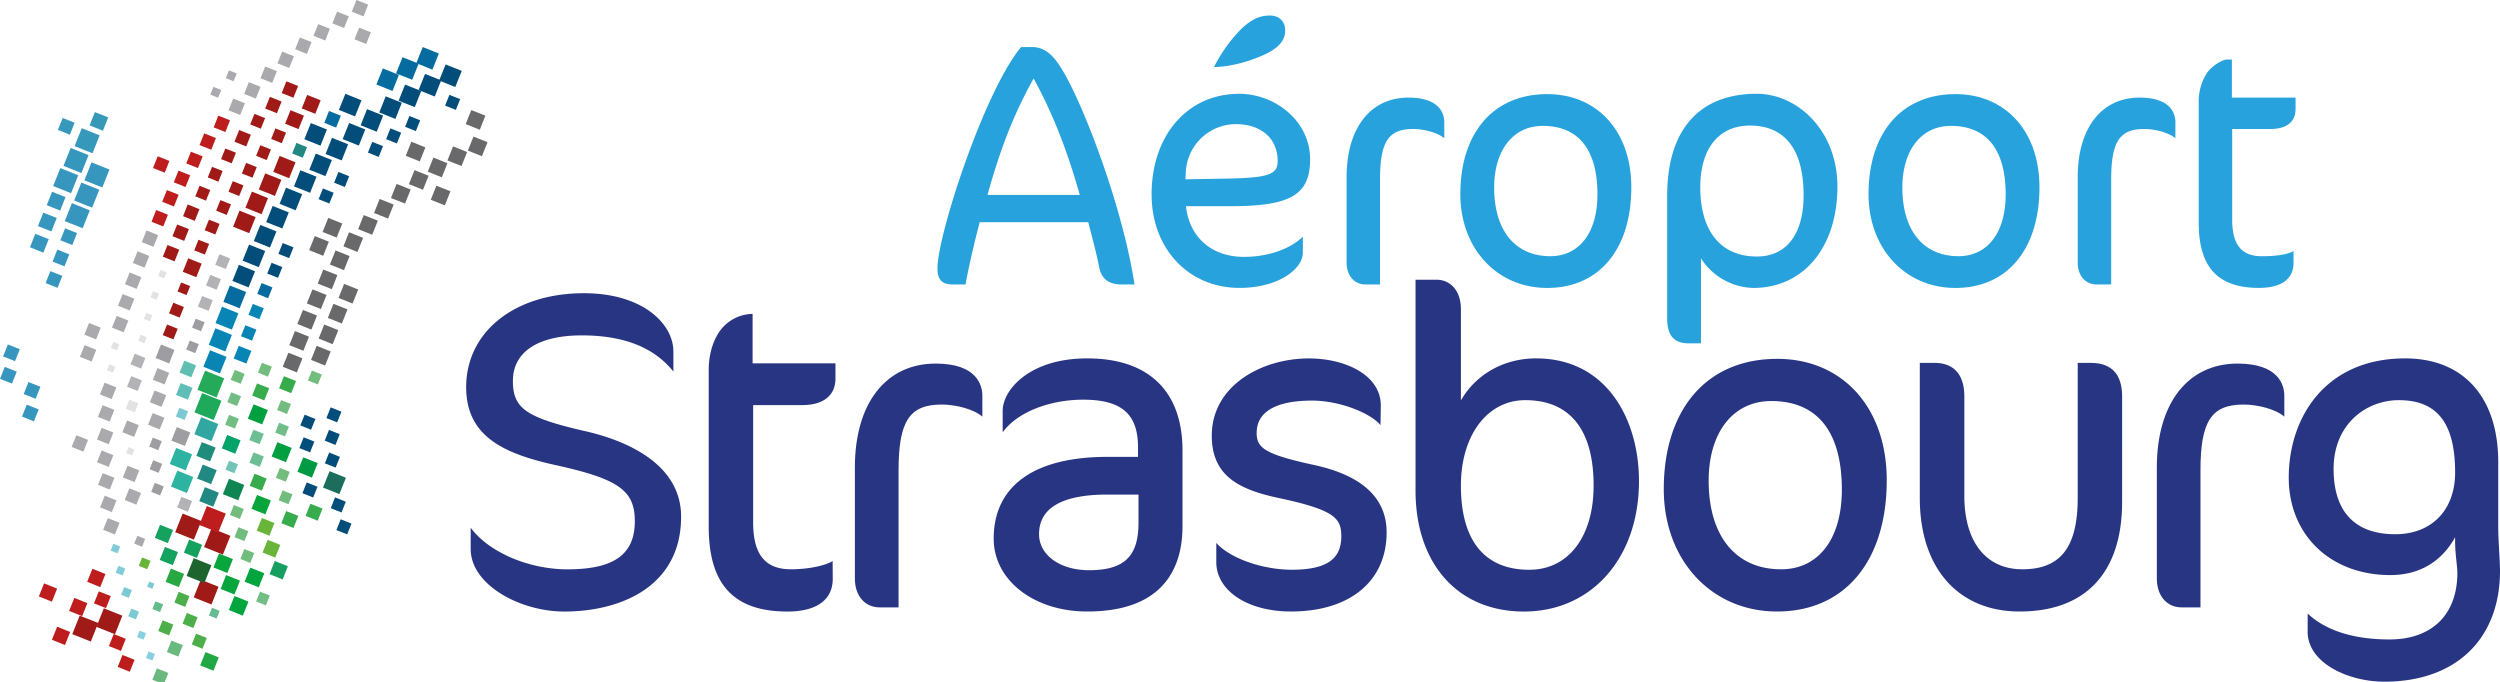 <svg xmlns="http://www.w3.org/2000/svg" xml:space="preserve" width="626" height="170.87" viewBox="0 0 626 170.87"><path fill="#283583" d="M146.67 108c-15-3.45-18.24-5.7-18.24-12.63 0-7.24 6.28-11.39 17.23-11.39 10.16 0 17.96 2.79 22.96 9.07v-5c0-7.1-7.84-14.63-22.4-14.63-17.36 0-29.49 9.67-29.49 23.52 0 12.15 9.06 16.62 22.65 19.58 15.55 3.44 19.58 6.32 19.58 13.98 0 8.34-5.21 12.06-16.9 12.06-9.35 0-19.47-4.06-24.2-10.42v5.34c0 8.95 12.36 15.65 23.42 15.65 14.15 0 29.27-6.25 29.27-23.76 0-13.83-14.97-19.33-23.88-21.38M272.23 89.74c-14.44 0-21.16 7.86-21.16 13.17v5.34c3.68-5.11 11.89-8.17 20.15-8.17 9.63 0 13.74 3.58 13.74 11.95v2.37h-7.67c-18.36 0-28.47 7.27-28.47 20.48 0 10.4 10.06 18.24 23.41 18.24 19.73 0 23.87-11.63 23.87-21.38v-18.92c0-14.88-8.48-23.08-23.87-23.08m12.85 34.1v7.1c0 8.4-3.6 11.84-12.4 11.84-7.25 0-12.5-3.8-12.5-9.02 0-6.58 5.76-9.92 17.12-9.92h7.78zM188.46 78.6a10.3 10.3 0 0 0-8.34 4.47c-1.71 2.52-2.66 5.93-2.66 9.59v39.19c0 14.51 6.26 21.28 19.7 21.28 7.33 0 11.36-2.92 11.36-8.21l-.03-4.43c-1.73 1.1-5.95 2.06-10.43 2.06-6.46 0-9.47-3.72-9.47-11.71v-29.4h12.28c5.29 0 8.33-2.42 8.33-6.64v-3.82h-20.75V78.6zM625.8 138.11c-.12-2.13-.24-4.34-.24-5.81v-16.56c0-16.28-8.71-26-23.31-26-20.14 0-29.15 14.98-29.15 29.84 0 14.38 10.45 24.42 25.43 24.42 9.23 0 13.95-5.33 16.23-9.47v1.15c0 1.68.18 3.41.34 4.94.12 1.14.22 2.12.22 2.83 0 10.44-6.36 16.67-17 16.67-10.7 0-16.96-3.16-20.48-6.49l-.01 4.56c0 7.72 9.99 12.5 19.24 12.5 17.85 0 28.93-10.65 28.93-27.8 0-1.08-.1-2.88-.2-4.78m-11.04-19.78c0 9.38-5.88 15.44-14.99 15.44-10.1 0-15.44-5.65-15.44-16.34 0-11.31 8.23-17.23 16.34-17.23 9.61 0 14.09 5.76 14.09 18.13M329.07 116.44c-12.41-2.69-14.4-4.28-14.4-8.02 0-5.3 4.8-8.11 13.86-8.11 7.09 0 14.75 3.22 17.15 6.14l.07-4.9c0-7.75-9.05-11.8-18-11.8-11.8 0-24.32 6.78-24.32 19.35 0 10.03 6.76 13.5 16.9 15.63 14.12 3.01 15.53 5.13 15.53 9.6 0 5.77-3.83 8.33-12.4 8.33-7.02 0-15.25-2.68-18.9-6.7v4.78c0 7.18 7.85 12.38 18.68 12.38 14.79 0 23.97-7.59 23.97-19.81 0-8.58-6.1-14.26-18.14-16.87M523.5 90.87h-3.24v33.77c0 12.39-4.28 17.91-13.86 17.91-9.1 0-14.53-6.86-14.53-18.36V99.3c0-5.52-2.61-8.44-7.55-8.44h-3.6v33.88c0 17.5 9.6 28.38 25 28.38 16.55 0 25.66-9.76 25.66-27.47V99.31c0-5.6-2.64-8.44-7.87-8.44M384.62 89.74c-8.05 0-15.09 4-18.81 10.54V77.46c0-5.13-3.05-7.42-6.08-7.42h-5.28v52.8c0 18.4 10.65 30.29 27.13 30.29 16.97 0 28.82-13.43 28.82-32.66 0-15.3-7.98-30.73-25.78-30.73m14.42 31.86c0 12.8-6.32 21.07-16.11 21.07-11.2 0-17.12-7.29-17.12-21.07 0-12.6 6.62-21.4 16.11-21.4 11.2 0 17.12 7.4 17.12 21.4M444.97 89.86c-17.5 0-28.36 12.5-28.36 32.64 0 17.75 11.93 30.62 28.36 30.62 16.95 0 27.47-12.59 27.47-32.87 0-18.18-11.04-30.4-27.47-30.4m16.23 32.76c0 12.3-5.83 19.94-15.21 19.94-11.36 0-18.14-8.3-18.14-22.19 0-12.11 6.15-19.94 15.66-19.94 11.57 0 17.69 7.68 17.69 22.2"/><path fill="#28A2DC" d="M328.05 39.86c0-4.45-1.94-8.62-5.46-11.73a18.81 18.81 0 0 0-12.3-4.64c-12.91 0-21.93 10.36-21.93 25.2 0 13.57 9.26 23.4 22.01 23.4 9.78 0 15.86-4.75 15.86-8.82v-3.99c-3.23 3.11-8.75 5.04-14.73 5.04-8.1 0-13.64-4.85-14.55-12.69h11.17c15.09 0 19.93-2.86 19.93-11.77m-31.2 5.04.07-1.65a12.6 12.6 0 0 1 12.5-12.17c6.39 0 10.5 3.62 10.5 9.2 0 3.24-1.77 4.27-12.84 4.44l-10.23.18zM316.11 13.9c4.02-1.76 5.7-3.7 5.7-6.3 0-2.22-1.53-3.71-3.8-3.71-1.9 0-4.26.43-7.46 3.62a37.9 37.9 0 0 0-6.56 9.27s5.25.13 12.12-2.88M266.58 18.5c-2.36-4.15-4.55-6.72-8.2-6.72h-2.7l-.08.1c-9.27 11.3-20.86 47.07-20.86 55.3 0 2.83 1.13 4.05 3.8 4.05h3.23l.04-.2c.97-5.45 2.74-12.45 3.5-15.4h27.19c.2.82.45 1.76.72 2.8.65 2.5 1.46 5.6 2 8.44.58 2.97 2.4 4.36 5.71 4.36h3.15l-.04-.28c-2.88-18.62-12.11-43.1-17.46-52.45m3.8 30.3h-23.11c3.33-11.94 6.7-20.45 11.55-29.15 4.73 8.65 8.31 17.68 11.56 29.15M352.69 24.44c-9.56 0-15.5 7.63-15.5 19.93V65.7c0 3.3 1.9 5.53 4.74 5.53h3.63V44.97c0-9.47 2.09-12.67 8.26-12.67 2.73 0 6.2.9 7.83 2.32v-4.04c0-1.85-.92-6.14-8.96-6.14"/><path fill="#283583" d="M234.29 91.04c-12.48 0-20.23 9.96-20.23 26v27.83c0 4.31 2.5 7.22 6.2 7.22H225v-34.26c0-12.36 2.72-16.53 10.78-16.53 3.56 0 8.1 1.16 10.2 3.03v-5.27c0-2.41-1.19-8.02-11.68-8.02M560.3 91.04c-12.47 0-20.23 9.96-20.23 26v27.83c0 4.31 2.5 7.22 6.2 7.22H551v-34.26c0-12.36 2.72-16.53 10.77-16.53 3.57 0 8.1 1.16 10.22 3.03v-5.27c0-2.41-1.2-8.02-11.7-8.02"/><path fill="#28A2DC" d="M535.76 24.44c-9.55 0-15.5 7.63-15.5 19.93V65.7c0 3.3 1.9 5.53 4.75 5.53h3.63V44.97c0-9.47 2.09-12.67 8.26-12.67 2.73 0 6.2.9 7.82 2.32v-4.04c0-1.85-.9-6.14-8.96-6.14M568.5 32.3c4.07 0 6.31-1.79 6.31-5.02v-2.84h-15.95V14.9h-1.2c-1.2 0-3.87 1.65-5.06 3.41a13.09 13.09 0 0 0-2.04 7.33v30.17c0 11.12 4.8 16.28 15.08 16.28 5.57 0 8.66-2.2 8.66-6.22v-3.01c-1.36.87-4.46 1.3-7.97 1.3-5.04 0-7.39-2.9-7.39-9.13V32.3h9.55zM387.42 23.57c-13.42 0-21.75 9.6-21.75 25.04 0 13.61 9.15 23.49 21.75 23.49 12.99 0 21.06-9.66 21.06-25.22 0-13.94-8.47-23.31-21.06-23.31M400 48.7c0 9.53-4.52 15.45-11.8 15.45-8.8 0-14.06-6.42-14.06-17.19 0-9.37 4.77-15.44 12.15-15.44 8.98 0 13.71 5.94 13.71 17.18M489.63 23.57c-13.4 0-21.75 9.6-21.75 25.04 0 13.61 9.15 23.49 21.75 23.49 12.99 0 21.05-9.67 21.05-25.22 0-13.94-8.46-23.31-21.05-23.31m-1.13 7.95c8.97 0 13.72 5.94 13.72 17.18 0 9.53-4.53 15.45-11.81 15.45-8.8 0-14.06-6.42-14.06-17.18 0-9.38 4.77-15.45 12.15-15.45M439.9 23.48c-14.47 0-22.44 9.08-22.44 25.56v30.7c0 4.25 1.7 6.23 5.36 6.23h3.1v-21.3a16 16 0 0 0 13.11 7.43c12.6 0 21.06-10.2 21.06-25.4 0-6.47-2.2-12.44-6.2-16.78-3.76-4.09-8.86-6.44-13.99-6.44m11.72 25.4c0 9.76-4.27 15.35-11.72 15.35-9 0-14.15-6.32-14.15-17.35 0-9.68 4.65-15.44 12.42-15.44 8.8 0 13.45 6.03 13.45 17.44"/><path fill="#024D7A" d="m84.23 132.73 1.08-2.7 2.7 1.08-1.08 2.7zM83.89 124.55l-1.07 2.7 2.69 1.07 1.08-2.69z"/><path fill="#1C6D5B" d="m80.88 122.08 1.64-4.1 4.1 1.65-1.65 4.1z"/><path fill="#024D7A" d="m82.42 113.32-1.07 2.7 2.69 1.07 1.08-2.69zM82.38 107.65l-1.07 2.69 2.69 1.08 1.07-2.69zM82.8 102l-1.07 2.69 2.69 1.07 1.08-2.68z"/><path fill="#38AB4C" d="m77.72 126.14-1.21 3.04 3.04 1.21 1.21-3.04z"/><path fill="#024D7A" d="m75.73 123.5 1.07-2.7 2.7 1.08-1.08 2.69z"/><path fill="#009A44" d="m75.93 114.51-1.45 3.64 3.62 1.44 1.46-3.63z"/><path fill="#024D7A" d="m76.03 109.5-1.07 2.7 2.68 1.07 1.08-2.69zM75.2 106.53l1.08-2.7 2.7 1.08-1.09 2.7z"/><path fill="#72BC7D" d="m78.1 92.79-1 2.48 2.49.99.99-2.47z"/><path fill="#69686A" d="m79.29 86.6-1.41 3.52 3.52 1.41 1.41-3.52zM81.19 81.26l-1.4 3.52 3.51 1.41 1.41-3.52zM83.49 76.08l-1.4 3.52 3.51 1.41 1.41-3.53zM86.17 71.08l-1.4 3.52 3.51 1.41 1.41-3.52zM109.27 46.5l-1.41 3.52 3.52 1.4 1.41-3.52z"/><path fill="#38AB4C" d="M71.66 127.97 70.45 131l3.03 1.22 1.22-3.04z"/><path fill="#72BC7D" d="m70.76 122.79-.99 2.48 2.48.99.99-2.48zM70.08 117.16l-1 2.48 2.49.99.99-2.47z"/><path fill="#009F40" d="m68.02 114.31 1.43-3.58 3.59 1.43-1.43 3.58z"/><path fill="#72BD87" d="m69.9 105.85-.98 2.46 2.44.97.98-2.45z"/><path fill="#72BC80" d="m70.38 100.19-1 2.48 2.49.99.99-2.49z"/><path fill="#38AB4C" d="m71.09 94.2-1.21 3.04 3.03 1.21 1.22-3.04z"/><path fill="#69686A" d="m72.21 88.33-1.41 3.52 3.52 1.41 1.41-3.53zM73.85 82.9l-1.41 3.53 3.52 1.4 1.41-3.52zM75.86 77.61l-1.41 3.51 3.52 1.41 1.41-3.52zM78.24 72.46l-1.41 3.51 3.52 1.42 1.41-3.53zM79.55 71l1.4-3.51 3.53 1.4-1.4 3.52zM84.02 62.71l-1.41 3.52 3.52 1.41 1.41-3.52zM87.4 58.16 86 61.68l3.51 1.41 1.41-3.52zM91.08 53.86l-1.4 3.52 3.52 1.4 1.41-3.52zM95.06 49.81l-1.4 3.53 3.51 1.4 1.41-3.52zM99.31 46.05l-1.41 3.53 3.52 1.4 1.41-3.52zM103.8 42.6l-1.41 3.51 3.52 1.41 1.41-3.51zM108.52 39.46l-1.41 3.52 3.52 1.41 1.41-3.52zM113.45 36.66l-1.41 3.51 3.52 1.41 1.41-3.52zM118.56 34.2l-1.41 3.51 3.52 1.41 1.41-3.51z"/><path fill="#169F61" d="m67.49 143.77 1.31-3.29 3.29 1.31-1.31 3.3z"/><path fill="#69B539" d="m67.02 135.18-1.27 3.18 3.17 1.26 1.27-3.17zM65.56 129.7l-1.27 3.18 3.17 1.27 1.27-3.18z"/><path fill="#08A53D" d="m64.36 123.94-1.39 3.47 3.48 1.39 1.38-3.48z"/><path fill="#38AB4C" d="m62.52 121.66 1.22-3.04 3.03 1.21-1.2 3.04z"/><path fill="#6EBE93" d="m63.49 113.28-1.04 2.58 2.59 1.04 1.03-2.59zM62.42 110.2l1.04-2.6 2.59 1.05-1.04 2.59z"/><path fill="#009F40" d="m63.5 101.25-1.44 3.59 3.59 1.43 1.43-3.58z"/><path fill="#38AB4C" d="m64.36 96.01-1.21 3.04 3.03 1.21 1.22-3.04z"/><path fill="#72BC7D" d="m65.59 90.83-1 2.48 2.49 1 .99-2.49z"/><path fill="#69686A" d="m78.82 59.12-1.41 3.52 3.52 1.41 1.41-3.53zM82.19 54.56l-1.41 3.53 3.52 1.4 1.41-3.52zM103 35.49l-1.4 3.52 3.51 1.4 1.41-3.51zM116.61 31.08l1.4-3.52 3.53 1.4-1.4 3.53z"/><path fill="#71BD84" d="m65.11 148.15-.98 2.45 2.44.98.99-2.46z"/><path fill="#00A53D" d="m62.67 142.14-1.41 3.52 3.52 1.4 1.41-3.52z"/><path fill="#72BC7D" d="m61.18 137.48-.99 2.49 2.48.99 1-2.48zM59.71 132.01l-.99 2.49 2.48.99.99-2.48zM58.56 126.46l-.99 2.49 2.49.99.99-2.48z"/><path fill="#108554" d="m55.8 123.74 1.54-3.85 3.84 1.54-1.53 3.84z"/><path fill="#73C4B7" d="m57.35 115.37-.9 2.25 2.24.89.9-2.25z"/><path fill="#00A36A" d="m56.88 108.92-1.34 3.35 3.36 1.35 1.34-3.36z"/><path fill="#71BD84" d="m57.36 103.89-.98 2.45 2.44.98.98-2.46zM57.9 98.25l-.98 2.45 2.45.97.98-2.45z"/><path fill="#72BC7D" d="m58.77 92.62-1 2.49 2.49.99.99-2.48z"/><path fill="#0885B5" d="m59.78 86.6-1.27 3.18 3.17 1.26 1.27-3.18zM61.44 81.44l-1.11 2.75 2.77 1.11 1.1-2.76zM63.31 76.1l-1.09 2.74 2.73 1.09 1.1-2.74z"/><path fill="#066C9F" d="m65.5 70.88-1.08 2.71 2.71 1.09 1.09-2.71z"/><path fill="#024D7A" d="M66.92 68.5 68 65.8l2.7 1.08-1.08 2.69zM69.71 63.56l1.08-2.7 2.69 1.08-1.08 2.7zM80.86 47.19l-1.08 2.69 2.69 1.07 1.08-2.68zM84.74 43.06l-1.08 2.69 2.69 1.08 1.08-2.7zM93.21 35.52l-1.08 2.7 2.7 1.08 1.07-2.7zM96.68 34.84l1.08-2.69 2.7 1.08-1.08 2.69zM102.51 29.05l-1.07 2.7 2.69 1.08 1.08-2.7zM112.53 23.75l-1.08 2.69 2.7 1.08 1.07-2.7z"/><path fill="#00A53E" d="m58.71 149.25-1.4 3.5 3.5 1.4 1.4-3.5z"/><path fill="#08A53D" d="m56.62 144-1.38 3.47 3.47 1.39 1.39-3.47zM53.45 142.1l1.39-3.49 3.48 1.4-1.39 3.48z"/><path fill="#A01A17" d="m51.1 136.99 1.88-4.72 4.72 1.9-1.89 4.7z"/><path fill="#BD1D1D" d="m51.8 126.72-1.9 4.73 4.74 1.9 1.9-4.74z"/><path fill="#228882" d="m49.9 125.48 1.4-3.5 3.5 1.4-1.4 3.5zM50.76 116.34l-1.4 3.5 3.5 1.39 1.4-3.49z"/><path fill="#208C7B" d="m50.54 110.71-1.37 3.44 3.44 1.39 1.38-3.45z"/><path fill="#32A6A0" d="m48.67 108.73 1.7-4.27 4.29 1.71-1.7 4.28z"/><path fill="#1EA95B" d="m50.62 98.42-1.93 4.83 4.83 1.93 1.93-4.83z"/><path fill="#25AA5A" d="m51.35 92.82-1.92 4.79 4.8 1.92 1.92-4.8z"/><path fill="#0885B5" d="m52.59 87.7-1.66 4.14 4.14 1.66 1.66-4.14zM53.93 82.2l-1.65 4.14L56.42 88l1.65-4.15zM55.6 76.8l-1.64 4.1 4.1 1.64 1.64-4.1z"/><path fill="#066C9F" d="m57.56 71.5-1.62 4.08 4.07 1.62 1.62-4.07z"/><path fill="#024D7A" d="m58.2 70.35 1.62-4.04 4.04 1.62-1.62 4.04zM60.75 65.28l1.61-4.04 4.04 1.62-1.61 4.04zM63.56 60.36l1.62-4.04 4.04 1.62-1.62 4.04zM66.65 55.61l1.62-4.04 4.04 1.61-1.62 4.04zM71.62 47l-1.61 4.04 4.03 1.62 1.62-4.04zM75.22 42.63l-1.61 4.04 4.04 1.61 1.61-4.03zM79.07 38.46l-1.62 4.04 4.04 1.61 1.61-4.03zM81.52 38.56l1.61-4.04 4.04 1.6-1.61 4.05zM85.8 34.84l1.62-4.04 4.04 1.61-1.61 4.04zM91.91 27.33l-1.61 4.04 4.03 1.62 1.61-4.05zM94.97 28.16l1.61-4.04 4.04 1.62-1.61 4.04zM99.82 25.22l1.61-4.04 4.04 1.61-1.61 4.04z"/><path fill="#024D7A" d="m104.82 22.55 1.61-4.04 4.04 1.62-1.61 4.04z"/><path fill="#024D7A" d="m111.58 16.14-1.62 4.04 4.04 1.61 1.62-4.04z"/><path fill="#65BB92" d="m52.31 154.12.77-1.93 1.94.77-.78 1.93z"/><path fill="#A01A17" d="m50.28 145.15-1.77 4.44 4.44 1.78 1.77-4.45z"/><path fill="#1D642E" d="m48.5 139.77-1.77 4.44 4.44 1.78 1.77-4.45z"/><path fill="#15A15E" d="m47.36 135.12-1.31 3.27 3.27 1.31 1.3-3.27z"/><path fill="#A01A17" d="m45.73 128.6-1.86 4.66 4.67 1.87 1.87-4.67z"/><path fill="#B3B2B6" d="m45.43 124.41-1.07 2.66 2.67 1.06 1.06-2.66z"/><path fill="#2CB3A2" d="m42.8 121.84 1.6-4 4 1.6-1.6 4zM44.1 112.17l-1.6 4.01 4 1.59 1.6-4z"/><path fill="#9E9DA1" d="m44.27 106.94-1.35 3.38 3.38 1.35 1.35-3.38z"/><path fill="#7BC9D3" d="m44.91 102.12-.87 2.17 2.18.87.87-2.17z"/><path fill="#5FBFB8" d="m45.25 95.92-1.18 2.97 2.97 1.19 1.18-2.97z"/><path fill="#60BEB3" d="m44.95 93.3 1.19-2.98 2.96 1.18-1.19 2.98z"/><path fill="#9E9DA1" d="m47.52 85.28-.9 2.25 2.26.9.9-2.25zM48.99 79.8l-.9 2.25 2.25.9.9-2.25z"/><path fill="#B3B2B6" d="m50.62 74.12-1.06 2.66 2.66 1.06 1.06-2.65zM52.65 68.83l-1.06 2.66 2.66 1.06 1.06-2.65zM53.9 66.31l1.06-2.65 2.65 1.06-1.06 2.65z"/><path fill="#A01A17" d="m59.97 52.74-1.6 4.04 4.03 1.6 1.61-4.03zM61.46 52.02l1.61-4.04 4.04 1.62-1.61 4.04zM66.41 43.41l-1.61 4.03 4.04 1.62 1.61-4.04zM70.01 39.05l-1.59 3.98 3.98 1.6 1.6-3.98z"/><path fill="#228882" d="m74.22 35.78-1.06 2.65 2.66 1.07 1.06-2.65z"/><path fill="#024D7A" d="m77.83 30.82-1.62 4.04 4.04 1.62 1.61-4.05z"/><path fill="#066C9F" d="m82.38 27.79-1.18 2.97 2.97 1.19 1.18-2.97z"/><path fill="#024D7A" d="m84.86 27.53 1.62-4.04 4.04 1.62-1.62 4.04z"/><path fill="#066C9F" d="m95.86 17.13-1.61 4.04 4.03 1.61 1.61-4.03zM99.17 18.37l1.62-4.04 4.04 1.61-1.62 4.04z"/><path fill="#066C9F" d="m105.85 11.78-1.61 4.04 4.04 1.62 1.61-4.04z"/><path fill="#21A744" d="m51.45 163.28-1.33 3.34 3.33 1.33 1.33-3.33z"/><path fill="#4CAF49" d="m49.09 158.67-1.08 2.7 2.69 1.08 1.08-2.7zM46.79 153.49l-1.08 2.69 2.7 1.08 1.07-2.69zM43.67 150.88l1.08-2.69 2.69 1.08-1.08 2.7z"/><path fill="#27A842" d="m42.79 142.38-1.33 3.32 3.32 1.31 1.32-3.3z"/><path fill="#15A15E" d="m41.3 136.95-1.31 3.27 3.28 1.3 1.3-3.27zM40.07 131.41l-1.3 3.27 3.26 1.31 1.31-3.27z"/><path fill="#9E9DA1" d="m38.76 120.91-.9 2.25 2.25.9.9-2.26zM37.46 117.5l.9-2.25 2.26.9-.9 2.25zM38.26 109.58l-.9 2.25 2.25.9.9-2.25z"/><path fill="#AAA9AD" d="m38.23 103.44-1.17 2.93 2.93 1.17 1.18-2.94zM37.52 100.72l1.17-2.93 2.94 1.17-1.18 2.93zM38.26 95.1l1.17-2.93 2.94 1.17-1.17 2.93z"/><path fill="#9E9DA1" d="m40.31 86.27-1.35 3.38 3.39 1.36 1.34-3.39z"/><path fill="#A01A17" d="m41.83 81.26-1.07 2.66 2.67 1.06 1.06-2.66zM43.39 75.81l-1.06 2.65 2.66 1.07 1.06-2.65zM45.36 70.73l-.9 2.25 2.25.91.9-2.26zM47.12 64.68l-1.35 3.38 3.38 1.35 1.35-3.39zM49.7 60.03l-1.06 2.66 2.66 1.05 1.06-2.65zM52.32 55l-1.07 2.65 2.67 1.07 1.06-2.66zM55.18 50.11l-1.06 2.65 2.66 1.06 1.06-2.65zM58.29 45.36l-1.07 2.66 2.67 1.06 1.06-2.65zM61.63 40.78l-1.07 2.66 2.66 1.06 1.07-2.65zM65.19 36.37l-1.06 2.65 2.65 1.07 1.06-2.66zM68.96 32.14 67.9 34.8l2.66 1.06 1.06-2.65zM72.73 27.6l-1.34 3.38 3.37 1.35 1.35-3.37zM76.91 23.77l-1.35 3.38 3.38 1.35 1.35-3.38z"/><path fill="#6ABA7F" d="m42.93 160.41-1.15 2.86 2.87 1.14 1.14-2.87z"/><path fill="#4CAF49" d="m40.71 155.33-1.08 2.69 2.7 1.08 1.07-2.7z"/><path fill="#66BB8C" d="m38.15 152.5.78-1.93 1.93.77-.78 1.93z"/><path fill="#7AC9D4" d="m36.83 146.91.52-1.29 1.3.52-.52 1.29z"/><path fill="#69B539" d="m35.59 139.58-.84 2.11 2.11.85.85-2.11z"/><path fill="#AAA9AD" d="m34.39 134.16-.79 1.96 1.97.78.78-1.96zM32.39 122.27l-1.17 2.93 2.93 1.17 1.18-2.93zM31.93 116.62l-1.17 2.94 2.93 1.16 1.18-2.93z"/><path fill="#E2E1E3" d="m32.17 111.96-.6 1.5 1.5.6.6-1.5z"/><path fill="#AAA9AD" d="m30.65 108.22 1.17-2.93 2.94 1.17-1.17 2.93z"/><path fill="#E2E1E3" d="m32.37 100.1-.9 2.25 2.26.9.89-2.25z"/><path fill="#B3B2B6" d="m32.86 94.18-1.05 2.66 2.66 1.06 1.05-2.66zM33.74 88.58l-1.06 2.66 2.66 1.06 1.06-2.65z"/><path fill="#E2E1E3" d="m35.23 83.83-.6 1.51 1.51.6.6-1.5zM36.64 78.35l-.61 1.5 1.51.59.6-1.5zM37.7 74.42l.6-1.5 1.5.61-.6 1.5zM40.21 67.59l-.6 1.49 1.51.61.6-1.5z"/><path fill="#A01A17" d="m40.77 64.28 1.17-2.93 2.94 1.17-1.17 2.93zM44.36 56.21l-1.17 2.94 2.93 1.17 1.18-2.94zM45.84 54.13 47 51.2l2.94 1.18-1.17 2.93zM48.9 49.17l1.07-2.65 2.67 1.07-1.07 2.65zM53.09 41.77l-1.06 2.66 2.66 1.06 1.06-2.66zM56.42 37.19l-1.06 2.65 2.66 1.06 1.06-2.66zM58.71 35.5l1.18-2.94 2.93 1.18-1.17 2.93zM62.65 31.16l1.06-2.65 2.67 1.07-1.07 2.65zM66.4 27.18l1.18-2.93 2.93 1.17-1.17 2.93zM70.54 23.3l1.17-2.93 2.93 1.17-1.17 2.93z"/><path fill="#AAA9AD" d="m88.76 9.85 1.17-2.93 2.94 1.17-1.18 2.93z"/><path fill="#6ABA7F" d="m39.29 167.36-1.14 2.86 2.86 1.15 1.14-2.87z"/><path fill="#89CFE2" d="m37.19 163.12-.65 1.63 1.63.64.64-1.62zM34.96 157.91l-.65 1.62 1.63.65.64-1.62z"/><path fill="#7AC9D4" d="m32.87 152.39-.77 1.93 1.93.77.77-1.92zM31.11 147l-.78 1.93 1.93.78.78-1.94z"/><path fill="#82CCD9" d="m29.65 141.68-.69 1.73 1.73.68.69-1.72zM27.7 137.87l.68-1.72 1.73.7-.7 1.71z"/><path fill="#AAA9AD" d="m25.83 132.67 1.17-2.93 2.94 1.17-1.17 2.94zM26.23 124.11l-1.17 2.94 2.94 1.18 1.17-2.94zM25.72 118.47l-1.17 2.93 2.93 1.18 1.17-2.94zM25.46 112.8l-1.18 2.94 2.94 1.17 1.17-2.94zM24.28 110.06l1.17-2.93 2.94 1.17-1.17 2.94zM25.69 101.47l-1.17 2.93 2.94 1.18 1.17-2.94zM25.02 98.77l1.17-2.94L29.13 97l-1.17 2.94z"/><path fill="#E2E1E3" d="m27.38 91.2-.6 1.51 1.49.6.61-1.5zM28.38 85.63l-.6 1.49 1.5.61.6-1.5z"/><path fill="#AAA9AD" d="m29.21 79.1-1.18 2.93 2.94 1.17 1.17-2.93zM29.54 76.56l1.17-2.93 2.93 1.17-1.17 2.94zM31.29 71.17l1.17-2.94 2.93 1.18-1.17 2.93zM33.27 65.85l1.17-2.93 2.93 1.17-1.17 2.93zM35.5 60.64l1.17-2.94 2.93 1.18-1.17 2.93z"/><path fill="#BD1D1D" d="m39.11 52.59-1.17 2.94 2.93 1.17 1.18-2.93zM41.79 47.6l-1.17 2.93 2.94 1.17 1.17-2.93zM44.69 42.72l-1.17 2.94 2.93 1.17 1.18-2.93zM47.81 37.99l-1.17 2.93 2.93 1.17 1.18-2.93zM49.96 36.33l1.18-2.93 2.93 1.17-1.17 2.93zM53.5 31.9l1.16-2.94 2.94 1.17-1.17 2.93z"/><path fill="#AAA9AD" d="m57.22 27.62 1.17-2.93 2.93 1.17-1.17 2.93zM62.3 20.58l-1.16 2.93 2.92 1.18 1.18-2.94zM66.4 16.66l-1.18 2.93 2.94 1.18 1.17-2.94zM69.48 15.85l1.17-2.94 2.94 1.18-1.18 2.93zM73.91 12.31l1.18-2.93 2.93 1.17-1.17 2.94zM79.67 6.04 78.5 8.98l2.93 1.17 1.18-2.94zM84.4 2.91l-1.17 2.94 2.93 1.17 1.17-2.93zM88.08 2.93l1.18-2.94 2.93 1.18-1.17 2.93z"/><path fill="#BD1D1D" d="m29.47 167 1.2-3 3.02 1.21-1.2 3zM27.27 161.78l1.2-3.02 3.02 1.2-1.2 3.03z"/><path fill="#A01A17" d="m26 152.31-1.86 4.65 4.65 1.86 1.85-4.65z"/><path fill="#BD1D1D" d="m24.74 148.07-1.21 3.01 3.01 1.2 1.21-3.01zM21.83 145.7l1.3-3.27 3.27 1.3-1.3 3.28z"/><path fill="#AAA9AD" d="m19.11 108.98-1.18 2.94 2.94 1.18 1.18-2.94zM20 89.36l1.18-2.93 2.93 1.17-1.17 2.94zM21.12 83.8l1.17-2.93 2.95 1.18-1.18 2.93z"/><path fill="#BD1D1D" d="m38.31 42.07 1.18-2.94 2.93 1.17-1.17 2.94z"/><path fill="#AAA9AD" d="m53.44 21.75-.78 1.95 1.96.78.78-1.95zM57.33 17.61l-.79 1.95 1.96.79.78-1.96z"/><path fill="#A01A17" d="m18.1 158.79 1.85-4.64 4.64 1.85-1.85 4.65z"/><path fill="#BD1D1D" d="m18.61 149.72-1.31 3.26 3.28 1.3 1.3-3.26zM14.31 156.93 13 160.2l3.27 1.31 1.3-3.27zM11.03 146.08l-1.3 3.27 3.27 1.31 1.3-3.27z"/><path fill="#3696BE" d="m5.5 104.31 1.2-2.99 2.99 1.2-1.2 2.99zM5.93 98.66l1.2-3 2.99 1.2-1.2 3zM12.61 67.89l-1.19 2.99 2.99 1.19 1.2-2.99zM13.16 65.5l1.2-3 2.99 1.2-1.2 2.99zM16.3 57.17l-1.19 2.98 2.99 1.21 1.19-3zM16.21 55.37l1.8-4.5 4.48 1.8-1.79 4.48zM20.37 45.72l-1.8 4.49 4.5 1.79 1.79-4.49zM22.92 40.66l-1.79 4.49 4.49 1.79 1.79-4.49zM0 94.86l1.2-3 2.99 1.2-1.2 2.99zM.77 89.25l1.2-3 2.99 1.2-1.2 2.99zM8.84 58.55 7.5 61.91l3.36 1.35 1.34-3.37zM10.84 53.25 9.5 56.61l3.37 1.34 1.34-3.36zM13.05 48.02l-1.35 3.36 3.37 1.35 1.34-3.37zM15.11 42.09l-1.8 4.49 4.49 1.8 1.79-4.49z"/><path fill="#3697BD" d="m17.69 37.05-1.79 4.49 4.49 1.79 1.79-4.49z"/><path fill="#3698BA" d="m18.67 36.59 1.8-4.49 4.48 1.8-1.79 4.48z"/><path fill="#3699B8" d="m23.76 28.07-1.33 3.33 3.34 1.34 1.33-3.34z"/><path fill="#3698BA" d="m14.5 32.53 1.2-2.99 2.99 1.2-1.2 3z"/></svg>